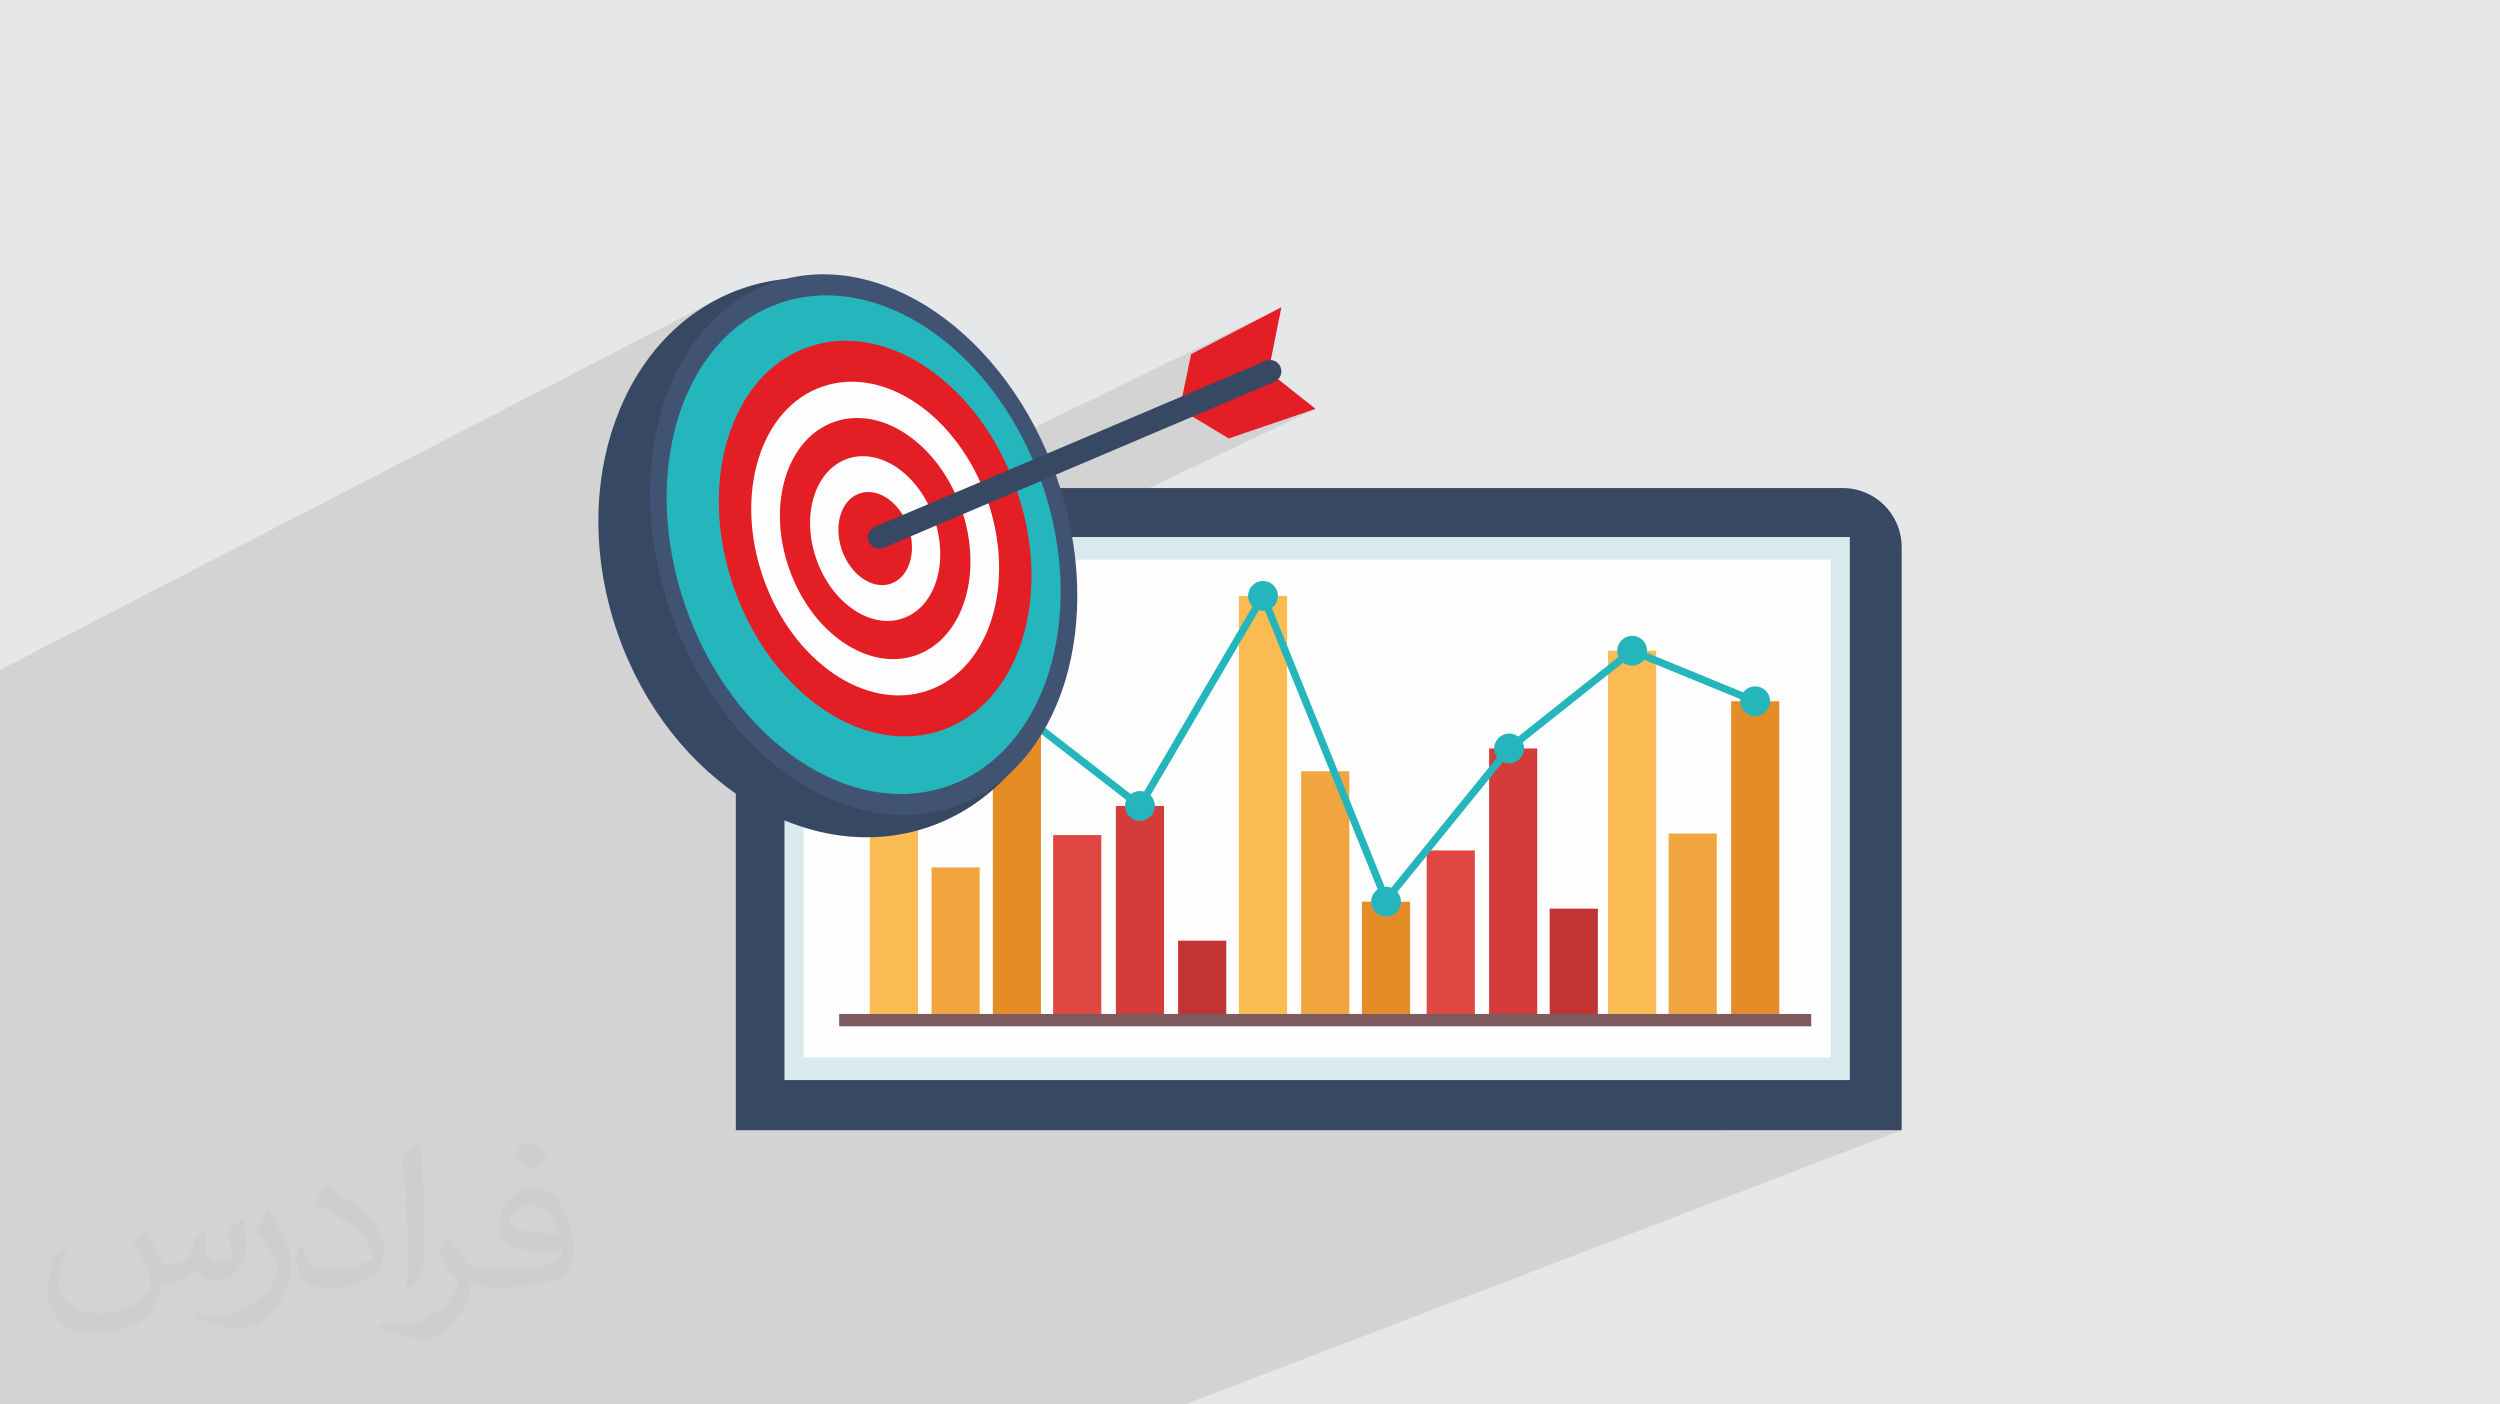 <?xml version="1.0" encoding="UTF-8"?>
<!DOCTYPE svg PUBLIC "-//W3C//DTD SVG 1.1//EN" "http://www.w3.org/Graphics/SVG/1.1/DTD/svg11.dtd">
<!-- Creator: CorelDRAW 2020 (64-Bit) -->
<svg xmlns="http://www.w3.org/2000/svg" xml:space="preserve" width="94.192mm" height="52.917mm" version="1.1" style="shape-rendering:geometricPrecision; text-rendering:geometricPrecision; image-rendering:optimizeQuality; fill-rule:evenodd; clip-rule:evenodd"
viewBox="0 0 9404.92 5283.66"
 xmlns:xlink="http://www.w3.org/1999/xlink"
 xmlns:xodm="http://www.corel.com/coreldraw/odm/2003">
 <defs>
  <style type="text/css">
   <![CDATA[
    .fil0 {fill:#E6E7E8}
    .fil16 {fill:#FEFEFE;fill-rule:nonzero}
    .fil5 {fill:#FEFEFE;fill-rule:nonzero}
    .fil6 {fill:#FABB52;fill-rule:nonzero}
    .fil15 {fill:#E31E24;fill-rule:nonzero}
    .fil7 {fill:#F1A53F;fill-rule:nonzero}
    .fil8 {fill:#E04642;fill-rule:nonzero}
    .fil10 {fill:#E58C26;fill-rule:nonzero}
    .fil11 {fill:#D43C3B;fill-rule:nonzero}
    .fil9 {fill:#C23433;fill-rule:nonzero}
    .fil4 {fill:#D9E9ED;fill-rule:nonzero}
    .fil13 {fill:#7C5A5D;fill-rule:nonzero}
    .fil12 {fill:#24B6BC;fill-rule:nonzero}
    .fil14 {fill:#405373;fill-rule:nonzero}
    .fil3 {fill:#374863;fill-rule:nonzero}
    .fil2 {fill:#373435;fill-opacity:0.031}
    .fil1 {fill:#2B2A29;fill-opacity:0.102}
   ]]>
  </style>
 </defs>
 <g id="Layer_x0020_1">
  <polygon class="fil0" points="-0,0 9404.92,0 9404.92,5283.66 -0,5283.66 "/>
  <polygon class="fil1" points="-0,3677.31 -0,3664.34 -0,3660.11 -0,3657.87 -0,3633.9 -0,3618.91 -0,3591.51 -0,3577.93 -0,3571.91 -0,3566.66 -0,3537.3 -0,3530.12 -0,3515.94 -0,3513.77 -0,3504.23 -0,3461.68 -0,3437.94 -0,3437.24 -0,3413.98 -0,3297.26 -0,3286.75 -0,3149.47 -0,3147.43 -0,3004.64 -0,2846.75 -0,2842.93 -0,2639.61 -0,2555.75 -0,2519.98 2708.26,1120.6 2669.49,1141.37 2632.22,1164.39 2596.52,1189.55 2562.38,1216.79 2529.86,1246 2519.19,1256.76 2832.25,1095.33 2798.1,1114.29 2765.37,1135.46 2734.08,1158.74 2704.27,1184.06 2675.94,1211.34 2649.13,1240.49 2623.86,1271.47 2600.15,1304.16 2598.94,1306.04 2864.73,1169.66 2833.24,1187.15 2803.06,1206.66 2774.21,1228.13 2746.71,1251.48 2720.6,1276.63 2695.88,1303.52 2672.57,1332.06 2650.72,1362.22 2630.32,1393.88 2611.41,1427 2594.01,1461.5 2578.14,1497.3 2563.82,1534.34 2560.33,1544.78 2987.47,1328.22 3013.48,1316.01 3040.49,1305.51 3068.16,1296.9 3096.1,1290.25 3124.29,1285.53 3152.67,1282.72 3181.18,1281.78 3209.79,1282.68 3238.43,1285.37 3267.06,1289.85 3295.64,1296.05 3324.11,1303.95 3352.42,1313.52 3380.53,1324.72 3408.38,1337.54 3435.93,1351.9 3463.12,1367.81 3489.91,1385.22 3516.25,1404.09 3542.09,1424.4 3567.37,1446.11 3592.05,1469.18 3616.1,1493.58 3639.43,1519.28 3662.03,1546.25 3683.82,1574.45 3704.77,1603.84 3724.83,1634.4 3743.94,1666.09 3750.12,1677.27 4820.55,1155.79 4480.9,1332.08 4438.08,1538.25 4772.03,1397.81 4456.8,1549.57 4486.16,1567.32 4794.33,1436.43 4501.89,1576.83 4622.18,1649.56 4948.99,1538.25 3935.55,2020.18 6958.89,2020.18 6958.89,4063.22 6474.24,4251.81 7153.99,4251.81 4457.01,5283.66 3822.56,5283.66 3556,5283.66 3217.33,5283.66 3110.61,5283.66 3012.23,5283.66 2798.78,5283.66 2591.92,5283.66 2392.5,5283.66 2185.5,5283.66 1972.31,5283.66 1751.3,5283.66 1543.46,5283.66 1515.06,5283.66 1354.61,5283.66 1330.97,5283.66 1311.88,5283.66 1154.18,5283.66 1123.27,5283.66 910.66,5283.66 882.41,5283.66 834.98,5283.66 804.49,5283.66 773.39,5283.66 769.72,5283.66 696.37,5283.66 689.27,5283.66 674.79,5283.66 649.33,5283.66 638.27,5283.66 628.14,5283.66 546.93,5283.66 527.11,5283.66 502.58,5283.66 491.02,5283.66 490.33,5283.66 473.5,5283.66 455.88,5283.66 447.31,5283.66 405.17,5283.66 365.48,5283.66 363.4,5283.66 349.47,5283.66 315.63,5283.66 305.87,5283.66 280.98,5283.66 110.21,5283.66 79.78,5283.66 70.02,5283.66 37.3,5283.66 17.31,5283.66 11.81,5283.66 -0,5283.66 -0,5251.08 -0,5231.09 -0,5226.74 -0,5192.49 -0,5189.95 -0,5171.68 -0,5158.98 -0,5152.53 -0,5129.34 -0,5127.17 -0,5125.47 -0,5104.66 -0,5090.84 -0,5086.45 -0,5081.06 -0,5057.92 -0,4991.16 -0,4976.87 -0,4972.34 -0,4958.84 -0,4950.25 -0,4947.72 -0,4916.92 -0,4905.15 -0,4903.75 -0,4901.06 -0,4887.05 -0,4882.33 -0,4830.78 -0,4691.8 -0,4689.29 -0,4662.08 -0,4659.96 -0,4581.7 -0,4579.67 -0,4491.2 -0,4479.22 -0,4467.41 -0,4461.53 -0,4458.93 -0,4451.76 -0,4447.74 -0,4425.81 -0,4423.86 -0,4419.28 -0,4413.49 -0,4411.81 -0,4392.77 -0,4388.68 -0,4385.49 -0,4381.83 -0,4380.42 -0,4376.07 -0,4371.13 -0,4224.73 -0,4223.24 -0,4196.42 -0,4181.4 -0,4164.01 -0,4131.95 -0,4129.09 -0,4104.4 -0,4089.19 -0,4085.18 -0,4083.88 -0,3937.88 -0,3936.95 -0,3891.71 -0,3852.99 -0,3799.42 -0,3738.4 -0,3695.26 -0,3682.6 "/>
  <path class="fil2" d="M548.54 4627.69c17.95,27.21 29.6,53.36 40.96,82.43 8.45,16.91 12.93,48.09 52.57,48.09 11.61,0 28.28,-3.42 43.06,-11.61 16.63,-8.73 29.32,-21.94 35.94,-42l15.85 -53.36 38.57 -19.02 2.64 2.64c-5.27,20.09 -6.59,39.36 -6.59,54.43 0,44.63 38.57,61.56 69.22,61.56 17.95,0 34.09,-8.73 34.09,-25.11 0,-21.13 -8.98,-57.06 -20.62,-89.29 17.95,-17.95 35.94,-35.94 56.53,-50.47l3.17 1.6c8.98,38.04 14,75.56 14,100.66 0,24.57 -10.83,51.79 -19.81,69.49 -18.49,34.87 -51.25,62.62 -90.87,62.62 -30.1,0 -63.65,-15.07 -86.66,-43.06l-1.32 0c-21.66,26.96 -55.22,51.25 -108.86,51.25l-16.63 0c-2.64,35.41 -10.29,60.49 -21.94,82.95 -31.95,62.34 -126.81,106.47 -216.1,106.47 -124.17,0 -186.51,-71.59 -186.51,-166.96 0,-58.91 19.27,-113.6 48.88,-152.42l24.29 10.04c-18.49,35.41 -30.91,68.68 -30.91,101.45 0,89.29 72.66,131.83 156.4,131.83 77.68,0 173.83,-49.41 191.28,-106.72 -6.59,-62.62 -30.1,-91.93 -66.04,-148.99 10.83,-19.02 24.83,-38.04 42.28,-58.38l3.17 0 0 0 0 0 -0.02 -0.09zm1432.13 -336.04c26.15,16.39 51.79,35.66 76.87,57.85 -14,19.81 -31.45,37.79 -53.11,53.64 -25.11,-20.34 -50.19,-37.79 -75.84,-56.27 17.42,-19.55 34.62,-38.29 52.04,-55.22l0 0 0 0 0 0 0 0 0 0 0.03 0zm13.47 244.11c-42.28,0 -76.87,27.75 -76.87,48.34 0,44.13 84.53,57.85 185.72,57.31 -12.68,-51.79 -57.06,-105.68 -108.86,-105.68l0.01 0.03zm-94.86 236.19c54.96,0 103.04,-1.6 139.74,-10.83 40.96,-10.29 75.56,-30.91 75.56,-45.17 0,-3.7 0,-8.19 -1.32,-11.89 -22.98,2.11 -49.41,2.11 -72.38,2.11 -74.49,0 -131.55,-16.91 -154.02,-58.66 -5.55,-11.61 -9.51,-24.57 -9.51,-39.36 0,-40.43 17.42,-79.79 48.09,-107 25.61,-22.45 53.89,-36.44 82.67,-36.44 52.04,0 93.51,41.75 122.57,107.54 15.85,35.94 26.68,77.4 26.68,129.72 0,34.87 -9.51,64.19 -31.17,85.85 -40.43,39.11 -114.92,53.89 -229.04,53.89l-51.79 0 0 0 -13.47 0c-28.28,0 -48.62,-5.02 -64.72,-17.42l-2.64 0c0.79,6.59 1.32,12.93 1.32,19.02 0,25.61 -8.45,58.38 -25.61,84.53 -50.72,75.3 -105.68,108.04 -153.24,108.04 -48.09,0 -107,-18.49 -160.11,-42.54l9.51 -18.49c17.17,7.13 40.96,11.89 73.7,11.89 85.85,0 198.66,-82.43 212.66,-163 -3.17,-6.59 -8.98,-15.32 -17.17,-24.57 -25.11,-29.85 -40.96,-54.68 -55.75,-80.83 12.68,-25.11 24.29,-45.17 35.13,-63.4l4.49 -0.53c36.72,74.77 69.99,117.55 144.23,117.55l11.61 0 0 0 53.89 0 0 0 0 0 0 0 0 0 0 0 0.09 0.01zm-371.98 79c6.34,-34.34 6.87,-72.91 6.87,-108.86l0 -53.36c0,-99.6 -12.68,-244.36 -22.98,-338.68 17.95,-19.27 43.06,-42 62.87,-57.31l5.81 1.6c13.47,118.62 16.63,256 16.63,383.06 0,33.3 -1.32,65.79 -4.49,89.55 -1.85,30.1 -19.27,52.83 -56.53,87.7l-8.19 -3.7zm-382.8 -157.19c1.85,46.77 24.83,83.49 105.15,83.49 49.93,0 92.19,-12.93 138.96,-35.13 8.45,-3.7 12.93,-8.73 12.93,-12.93 0,-29.32 -22.45,-68.15 -60.23,-103.55 -36.72,-33.3 -85.34,-62.62 -130.76,-82.18 -15.6,-6.59 -20.62,-13.47 -20.62,-20.09 0,-13.47 17.95,-41.75 32.77,-62.09l5.02 -0.53c52.04,27.21 110.17,67.64 153.24,112.53 39.11,41.47 63.4,83.49 63.4,129.19 0,33.81 -10.29,65.51 -26.96,95.11 -57.06,28.79 -117.83,50.72 -178.06,50.72 -73.17,0 -123.1,-34.34 -123.1,-114.92 0,-8.73 0,-22.19 3.17,-39.64l25.11 0 0 0 0 0 0 0 0 0 0 0 -0.02 0zm-132.37 -132.9l45.45 73.45c16.63,27.21 32.23,56.81 32.23,103.55l0 59.7c0,48.34 -30.91,100.13 -80.83,151.38 -39.11,34.62 -73.7,49.41 -105.68,49.41 -47.55,0 -101.98,-14.79 -164.85,-41.75l7.13 -18.49c19.81,5.27 42.79,9.77 71.06,9.77 90.36,-0.53 182.8,-66.57 225.08,-147.15 5.02,-9.26 6.87,-17.95 6.87,-24.04 0,-9.26 -5.02,-19.55 -8.98,-28.79 -22.98,-43.31 -48.62,-82.95 -76.87,-119.68 14.79,-23.25 29.6,-45.7 45.7,-67.9l3.7 0.53 0 0 0 0 0 0 0 0 0 0 -0.02 0.01z"/>
  <g id="_1711683060288">
   <path class="fil3" d="M6932.06 1836l-3941.99 0c-122.55,0 -221.92,99.37 -221.92,221.92l0 2193.89 4385.85 0 0 -2193.89c0,-122.55 -99.37,-221.92 -221.93,-221.92z"/>
   <polygon class="fil4" points="2951.17,4063.22 6958.89,4063.22 6958.89,2020.18 2951.17,2020.18 "/>
   <polygon class="fil5" points="3022.86,3978.02 6887.2,3978.02 6887.2,2105.39 3022.86,2105.39 "/>
   <polygon class="fil6" points="3272.11,3819.2 3453.24,3819.2 3453.24,2569.25 3272.11,2569.25 "/>
   <polygon class="fil7" points="3504.43,3819.2 3685.58,3819.2 3685.58,3263.03 3504.43,3263.03 "/>
   <polygon class="fil8" points="3961.91,3819.2 4143.05,3819.2 4143.05,3141.59 3961.91,3141.59 "/>
   <polygon class="fil9" points="4432.06,3819.2 4613.21,3819.2 4613.21,3538.83 4432.06,3538.83 "/>
   <polygon class="fil7" points="4894.83,3819.2 5075.97,3819.2 5075.97,2901.53 4894.83,2901.53 "/>
   <polygon class="fil8" points="5367.12,3819.2 5548.27,3819.2 5548.27,3199.27 5367.12,3199.27 "/>
   <polygon class="fil9" points="5829.88,3819.2 6011.03,3819.2 6011.03,3418.25 5829.88,3418.25 "/>
   <polygon class="fil7" points="6277.34,3819.2 6458.48,3819.2 6458.48,3135.78 6277.34,3135.78 "/>
   <polygon class="fil10" points="3735,3819.2 3916.13,3819.2 3916.13,2672.77 3735,2672.77 "/>
   <polygon class="fil11" points="4197.91,3819.2 4379.05,3819.2 4379.05,3031.93 4197.91,3031.93 "/>
   <polygon class="fil6" points="4660.8,3819.2 4841.94,3819.2 4841.94,2241.78 4660.8,2241.78 "/>
   <polygon class="fil10" points="5123.71,3819.2 5304.86,3819.2 5304.86,3392.15 5123.71,3392.15 "/>
   <polygon class="fil11" points="5601.92,3819.2 5783.06,3819.2 5783.06,2815.66 5601.92,2815.66 "/>
   <polygon class="fil10" points="6512.42,3819.2 6693.56,3819.2 6693.56,2638.11 6512.42,2638.11 "/>
   <polygon class="fil6" points="6049.52,3819.2 6230.66,3819.2 6230.66,2448.06 6049.52,2448.06 "/>
   <path class="fil12" d="M5214.27 3399.84c-0.68,0 -1.37,-0.06 -2.05,-0.16 -4.85,-0.73 -9,-3.96 -10.83,-8.52l-452.27 -1118 -448.66 765.78c-2.03,3.43 -5.41,5.86 -9.35,6.6 -3.91,0.77 -7.98,-0.21 -11.15,-2.66l-460.45 -357.26 -459.86 -102.84c-7.48,-1.66 -12.18,-9.11 -10.53,-16.59 1.7,-7.46 9.05,-12.12 16.6,-10.51l462.88 103.55c2,0.43 3.85,1.32 5.49,2.58l450.41 349.46 454.9 -776.53c2.69,-4.54 7.6,-7.22 12.99,-6.8 5.31,0.37 9.88,3.72 11.88,8.63l454.04 1122.35 448.07 -551.99c0.66,-0.78 1.36,-1.51 2.19,-2.13l462.91 -367.6c3.95,-3.13 9.3,-3.85 13.88,-1.98l462.9 190.05c7.11,2.92 10.49,11.02 7.59,18.11 -2.93,7.11 -11.09,10.51 -18.12,7.58l-455.37 -186.97 -455.34 361.6 -461.95 569.11c-2.65,3.28 -6.63,5.14 -10.79,5.14z"/>
   <path class="fil12" d="M3417.36 2566.83c0,30.99 -25.12,56.13 -56.12,56.13 -31.01,0 -56.14,-25.13 -56.14,-56.13 0,-31 25.12,-56.14 56.14,-56.14 30.99,0 56.12,25.13 56.12,56.14z"/>
   <path class="fil12" d="M3881.7 2679.09c0,30.99 -25.12,56.12 -56.14,56.12 -30.99,0 -56.12,-25.12 -56.12,-56.12 0,-31.01 25.12,-56.14 56.12,-56.14 31.01,0 56.14,25.12 56.14,56.14z"/>
   <path class="fil12" d="M4344.6 3031.93c0,30.99 -25.13,56.13 -56.13,56.13 -31.01,0 -56.14,-25.13 -56.14,-56.13 0,-30.99 25.12,-56.14 56.14,-56.14 30.99,0 56.13,25.14 56.13,56.14z"/>
   <path class="fil12" d="M4807.51 2241.78c0,30.99 -25.12,56.14 -56.15,56.14 -30.98,0 -56.11,-25.14 -56.11,-56.14 0,-30.99 25.12,-56.12 56.11,-56.12 31.02,0 56.15,25.12 56.15,56.12z"/>
   <path class="fil12" d="M5270.41 3392.14c0,31.01 -25.13,56.14 -56.13,56.14 -31.01,0 -56.14,-25.12 -56.14,-56.14 0,-30.99 25.12,-56.12 56.14,-56.12 30.99,0 56.13,25.12 56.13,56.12z"/>
   <path class="fil12" d="M5733.32 2815.66c0,31.02 -25.15,56.15 -56.15,56.15 -30.98,0 -56.12,-25.12 -56.12,-56.15 0,-30.98 25.13,-56.12 56.12,-56.12 30.99,0 56.15,25.13 56.15,56.12z"/>
   <path class="fil12" d="M6196.21 2448.06c0,30.99 -25.12,56.12 -56.12,56.12 -31.01,0 -56.14,-25.12 -56.14,-56.12 0,-30.99 25.12,-56.15 56.14,-56.15 30.99,0 56.12,25.15 56.12,56.15z"/>
   <path class="fil12" d="M6659.13 2638.12c0,30.99 -25.13,56.12 -56.15,56.12 -30.98,0 -56.12,-25.12 -56.12,-56.12 0,-30.99 25.13,-56.14 56.12,-56.14 31.01,0 56.15,25.14 56.15,56.14z"/>
   <polygon class="fil13" points="3156.95,3860.96 6813.85,3860.96 6813.85,3814.46 3156.95,3814.46 "/>
   <g>
    <path class="fil3" d="M3963.71 1811.33c195.33,558.82 -13.3,1140.11 -466.03,1298.38 -452.73,158.27 -978.11,-166.43 -1173.45,-725.25 -195.35,-558.8 13.3,-1140.11 466.02,-1298.38 452.73,-158.27 978.11,166.45 1173.46,725.25z"/>
    <path class="fil14" d="M3975.17 1795.31c190.14,543.93 19.17,1098.52 -381.87,1238.71 -401.03,140.19 -880.29,-187.1 -1070.44,-731.02 -190.14,-543.92 -19.18,-1098.52 381.86,-1238.71 401.04,-140.2 880.29,187.09 1070.45,731.02z"/>
    <path class="fil12" d="M3918.59 1815.08c175.31,501.55 17.67,1012.94 -352.11,1142.2 -369.79,129.26 -811.7,-172.52 -987.03,-674.06 -175.33,-501.53 -17.69,-1012.92 352.1,-1142.18 369.79,-129.28 811.7,172.52 987.04,674.04z"/>
    <path class="fil15" d="M3823.62 1840.31c139.11,397.94 14.03,803.68 -279.37,906.25 -293.42,102.57 -644.02,-136.87 -783.14,-534.81 -139.11,-397.94 -14.03,-803.67 279.38,-906.24 293.4,-102.57 644.02,136.86 783.13,534.8z"/>
    <path class="fil16" d="M3713.6 1878.79c110.3,315.52 11.12,637.24 -221.51,718.55 -232.64,81.33 -510.65,-108.52 -620.95,-424.04 -110.29,-315.54 -11.12,-637.25 221.51,-718.57 232.65,-81.33 510.65,108.54 620.95,424.06z"/>
    <path class="fil15" d="M3616.16 1912.85c84.78,242.53 8.55,489.81 -170.27,552.32 -178.82,62.51 -392.52,-83.42 -477.3,-325.95 -84.78,-242.53 -8.56,-489.83 170.26,-552.33 178.82,-62.51 392.53,83.42 477.31,325.96z"/>
    <path class="fil16" d="M3513.56 1948.72c57.91,165.68 5.84,334.6 -116.31,377.31 -122.17,42.71 -268.14,-56.99 -326.07,-222.66 -57.91,-165.68 -5.84,-334.62 116.31,-377.33 122.16,-42.7 268.14,56.99 326.07,222.68z"/>
    <path class="fil15" d="M3417.42 1982.33c32.74,93.67 3.3,189.17 -65.76,213.32 -69.06,24.14 -151.59,-32.23 -184.33,-125.89 -32.75,-93.68 -3.31,-189.17 65.75,-213.32 69.07,-24.15 151.59,32.21 184.34,125.89z"/>
    <polygon class="fil15" points="4438.08,1538.25 4480.9,1332.08 4820.55,1155.79 4772.03,1397.81 "/>
    <polygon class="fil15" points="4438.08,1538.25 4622.18,1649.56 4948.99,1538.25 4772.03,1397.81 "/>
    <path class="fil3" d="M3307.89 2064.08c-16.7,0 -32.57,-9.84 -39.46,-26.2 -9.2,-21.81 1.05,-46.91 22.84,-56.08l1469.84 -624.29c21.77,-9.19 46.91,1.07 56.08,22.86 9.18,21.8 -1.06,46.9 -22.86,56.07l-1469.84 624.29c-5.42,2.28 -11.05,3.35 -16.59,3.35z"/>
   </g>
  </g>
 </g>
</svg>
